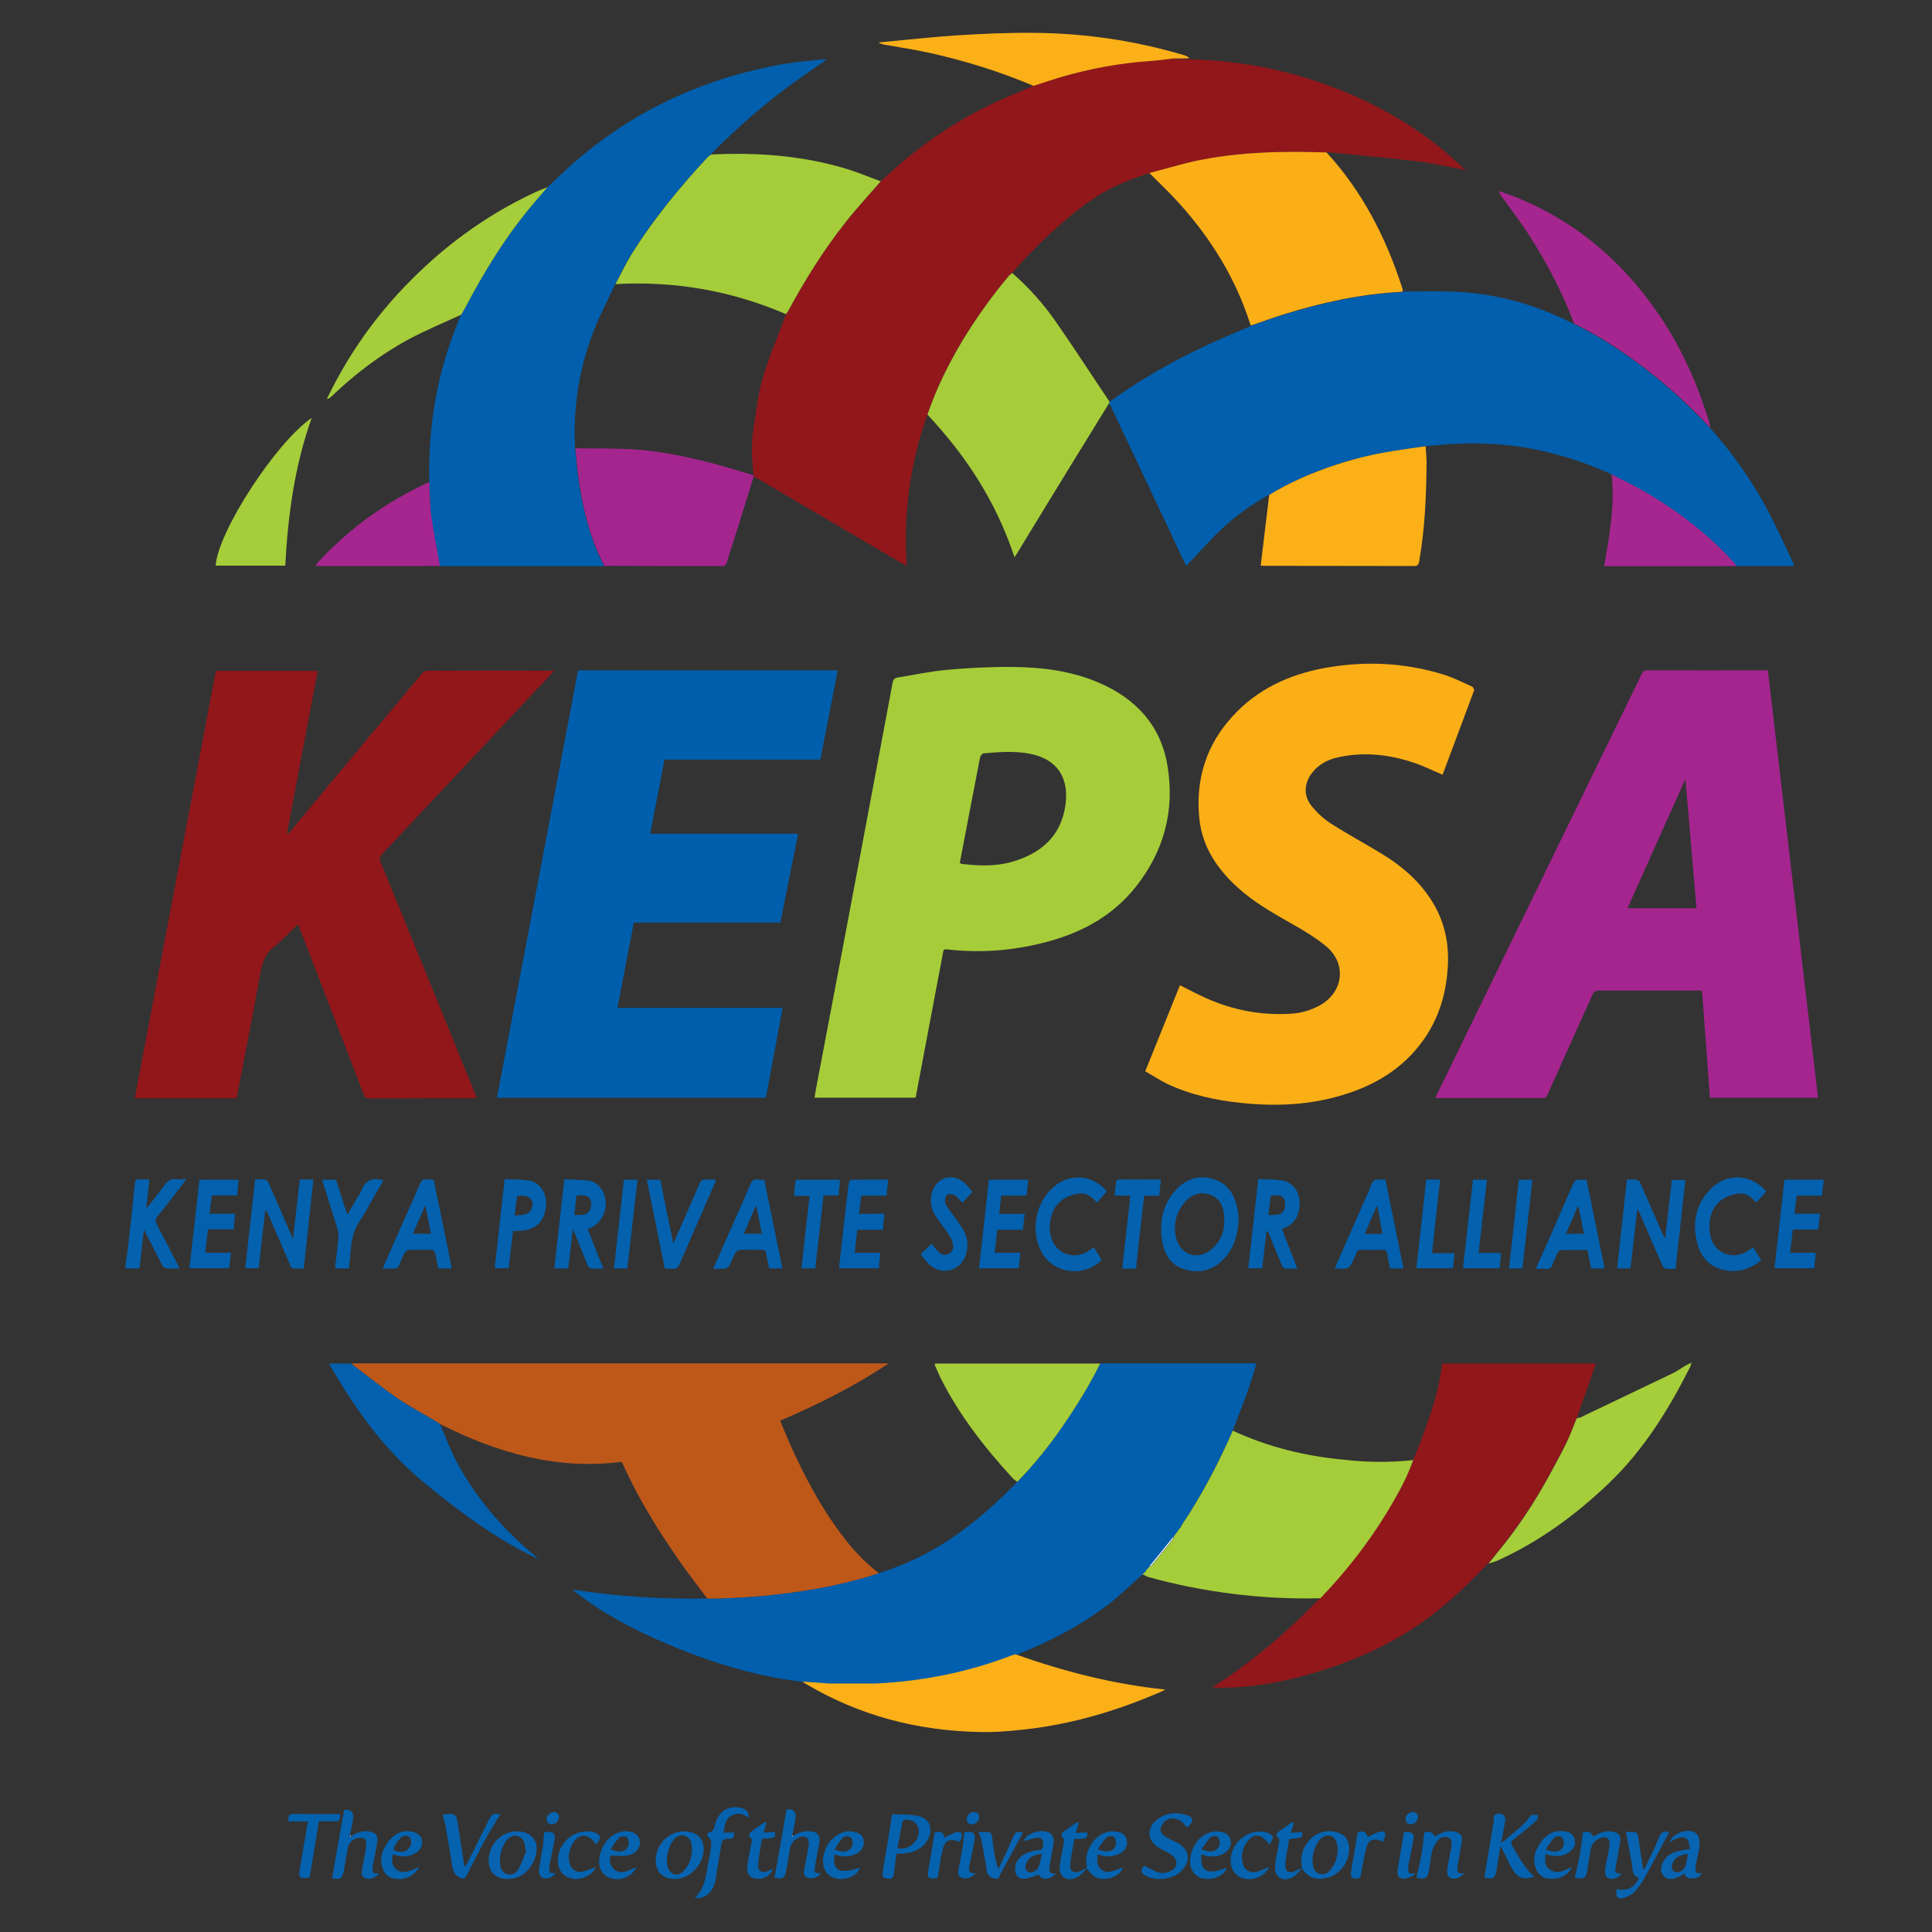 <?xml version="1.0" encoding="utf-8"?>
<!-- Generator: Adobe Illustrator 24.1.2, SVG Export Plug-In . SVG Version: 6.00 Build 0)  -->
<svg version="1.1" id="Layer_1" xmlns="http://www.w3.org/2000/svg" xmlns:xlink="http://www.w3.org/1999/xlink" x="0px" y="0px"
	 viewBox="0 0 1024 1024" style="enable-background:new 0 0 1024 1024;" xml:space="preserve">
<rect x="0" y="0" width="1024" height="1024" fill="#333333" stroke="none"/>
<style type="text/css">
	.st0{fill:#0461AE;}
	.st1{fill:#91171B;}
	.st2{fill:#015FAD;}
	.st3{fill:#A5258F;}
	.st4{fill:#005FAD;}
	.st5{fill:#A6CD39;}
	.st6{fill:#FBAF16;}
	.st7{fill:#BE5819;}
	.st8{fill:#A5CD39;}
	.st9{fill:#FBAF17;}
	.st10{fill:#FBB017;}
	.st11{fill:#FBB018;}
	.st12{fill:#A6268F;}
	.st13{fill:#A6CD3A;}
	.st14{fill:#0260AE;}
	.st15{fill:#0361AE;}
	.st16{fill:#0562AF;}
	.st17{fill:#0663AF;}
	.st18{fill:#0863B0;}
	.st19{fill:#F4F8FB;}
	.st20{fill:#FEFEFE;}
</style>
<g>
	<path class="st0" d="M66.5,670.3c0.5-3.3,1.1-6.6,1.4-9.9c1.3-11.1,2.5-22.2,3.6-33.3c0.2-1.5,0.7-2.1,2.2-2c1.7,0.1,3.5,0,5.5,0
		c-0.6,5.1-1.1,10-1.6,14.8c0.1,0.1,0.3,0.1,0.4,0.2c3.1-4,6.4-8,9.4-12.2c1.5-2.1,3.2-3.2,5.9-2.9c1.6,0.2,3.3,0,5.5,0
		c-1.6,2.1-2.8,3.8-4.2,5.5c-3.7,4.7-7.3,9.5-11.1,14.2c-1.3,1.6-1.2,2.7-0.3,4.5c4,7.5,7.9,15.1,12,23.1c-2.7,0-5.1,0.1-7.5-0.1
		c-0.6-0.1-1.4-1.1-1.8-1.8c-3.1-6-6.2-12-9.6-18.6c-0.8,7.2-1.6,13.7-2.4,20.5c-2.5,0-5,0-7.4,0C66.5,671.7,66.5,671,66.5,670.3z"
		/>
	<path class="st1" d="M621.9,31c1,0.1,1.9,0.4,2.9,0.4c34.1-0.1,66.7,7.1,97.6,21.5c19.9,9.3,37.9,21.4,53.7,36.7
		c-0.1,0.1-0.2,0.2-0.3,0.3c-8.2-1.5-16.4-3.4-24.7-4.4c-15.6-1.9-31.3-3.2-46.9-4.8c-0.3,0-0.7,0.1-1,0.1c-5-0.1-10.1-0.3-15.1-0.3
		c-17.4-0.1-34.8,0.8-51.9,4.3c-9.1,1.8-17.9,4.6-26.9,6.9c-11.3,3.5-22.1,8.1-31.7,14.9c-15.3,10.9-28.7,23.9-41.1,38
		c-0.6,0.5-1.2,0.8-1.7,1.4c-9.2,11.1-17.6,22.7-25,35c-7.3,12.3-13.6,25-18.2,38.6c-9.2,25.9-12.9,52.5-11,80.3
		c-1-0.6-1.9-1-2.7-1.4c-25.5-15-51-29.9-76.4-44.9c-0.7-0.4-1.4-0.7-2-1c0-0.2-0.1-0.4-0.1-0.7c-0.3-4.2-0.9-8.5-0.9-12.7
		c0-4.3,0.3-8.7,1-13c1.4-8.7,2.3-17.6,4.8-26c3.4-11.4,8.2-22.4,12.3-33.6c0.3-0.5,0.7-0.9,1-1.4c8.9-16.5,18.8-32.4,30.4-47.1
		c5.9-7.5,12.5-14.6,18.8-21.9C484,79.7,503.2,66,524.6,55.6c7.6-3.7,15.4-6.7,23.2-10.1c4.9-1.6,9.8-3.3,14.7-4.7
		c15.2-4.5,30.7-7.4,46.5-8.4C613.3,32.1,617.6,31.4,621.9,31z"/>
	<path class="st2" d="M854.2,251.4c-15.5-7-31.5-12-48.4-14.6c-13.6-2-27.3-2.2-41-1.1c-3.1,0.2-6.2,0.5-9.3,0.8
		c-5.9,0.9-11.7,1.7-17.6,2.6c-10.1,1.6-20.1,4-29.8,7.2c-12.4,4.1-24.3,9.2-35.5,16c-9,4.9-17.4,10.9-24.9,17.9
		c-6.2,5.8-11.7,12.2-17.6,18.3c-0.4,0.4-0.8,0.8-1.4,1.5c-3.1-6.5-6.1-12.8-9-19.1c-10.4-22-20.8-44-31.1-65.9
		c-0.2-0.4-0.5-0.8-0.8-1.3c0-0.3,0-0.5,0.1-0.8c0.2-0.1,0.5-0.2,0.7-0.3c15.2-11,31.5-20.4,48.4-28.4c8.6-4.1,17.4-7.7,26.1-11.5
		c5.7-2,11.5-4.1,17.3-5.9c20.2-6.3,40.8-10.8,62-11.9c0.4,0,0.7-0.3,1.1-0.4c7.9,0,15.9-0.2,23.8,0c23.7,0.4,45.9,6.5,66.9,17.2
		c11.9,5.8,23,12.9,33.6,20.7c13.9,10.2,26.7,21.8,38.5,34.4c11.7,13,21.7,27.2,30,42.5c4.9,9.1,9.1,18.6,13.6,27.9
		c0.4,0.8,0.6,1.7,1,2.8c-10.4,0-20.5,0-30.7,0c-0.6-0.8-1.2-1.6-1.9-2.4c-12.7-13.8-27.4-25.2-43.4-35
		C868.3,258.5,861.2,255.1,854.2,251.4z"/>
	<path class="st1" d="M293.8,355.5c-5.8,6.1-11.4,12.1-17,18.1c-24.8,26.4-49.5,52.8-74.4,79.2c-1.2,1.3-1.4,2.3-0.7,4
		c16.7,40.8,33.4,81.7,50,122.6c0.3,0.8,0.6,1.6,0.9,2.6c-1,0-1.8,0.1-2.6,0.1c-18,0-35.9,0-53.9,0.1c-1.9,0-2.7-0.5-3.4-2.3
		c-11.2-29.2-22.5-58.4-33.8-87.6c-0.3-0.7-0.5-1.4-0.9-2.4c-4.3,4-8.1,8.2-12.5,11.7c-4.8,3.7-6.5,8.4-7.5,14.2
		c-4,22.1-8.3,44.2-12.6,66.3c-18,0-35.9,0-54,0c14.4-75.5,28.7-151,43-226.5c17.9,0,35.7,0,54,0c-5.5,28.8-10.9,57.6-16.3,86.3
		c0.2,0.1,0.3,0.2,0.5,0.3c2.1-2.5,4.1-5,6.2-7.5c21.6-25.9,43.2-51.9,64.9-77.8c0.6-0.7,1.8-1.4,2.7-1.4c22.2-0.1,44.4-0.1,66.6,0
		C293.1,355.2,293.2,355.3,293.8,355.5z"/>
	<path class="st3" d="M937,355.3c8.9,75.6,17.7,151,26.6,226.5c-19.2,0-38.1,0-57.3,0c-1.4-18.9-2.8-37.7-4.2-56.8c-1,0-1.8,0-2.5,0
		c-17.4,0-34.7,0-52.1,0c-1.9,0-2.8,0.7-3.5,2.3c-7.9,17.6-15.8,35.1-23.7,52.7c-0.5,1.1-0.9,2-2.5,2c-18.6-0.1-37.3,0-55.9,0
		c-0.3,0-0.6-0.1-1.2-0.1c3.1-6.4,6.1-12.5,9.1-18.6c26.1-53.5,52.1-107.1,78.2-160.6c7.4-15.1,14.7-30.2,22.1-45.4
		c0.7-1.3,1.4-2,3-2c20.7,0.1,41.5,0,62.2,0C935.7,355.2,936.2,355.3,937,355.3z M862.6,481.4c12.4,0,24.5,0,36.6,0
		c-2-23.2-4-46.1-5.9-68.5C883.2,435.4,872.9,458.3,862.6,481.4z"/>
	<path class="st4" d="M413.6,489c-25.9,0-51.7,0-77.7,0c-2.9,15-5.7,30-8.6,45.2c29.1,0,58.1,0,87.5,0c-3,16.1-5.9,31.8-8.9,47.6
		c-47.4,0-94.8,0-142.5,0c14.4-75.6,28.7-151,43-226.5c45.9,0,91.6,0,137.6,0c-3.1,15.8-6.1,31.5-9.2,47.3c-27.5,0-54.9,0-82.6,0
		c-2.5,13.1-5.1,26.1-7.6,39.3c26.2,0,52,0,78.4,0C419.8,457.8,416.7,473.3,413.6,489z"/>
	<path class="st5" d="M500.1,503.5c-4.9,26-9.9,52.1-14.8,78.3c-17.8,0-35.5,0-53.6,0c0.6-3.6,1.2-7,1.9-10.5
		c7.9-41.6,15.8-83.1,23.6-124.7c5.3-28.2,10.6-56.4,15.9-84.7c0.3-1.6,0.9-2.5,2.6-2.8c8.8-1.4,17.6-3.3,26.5-4.1
		c11.2-1,22.5-1.6,33.7-1.5c16.1,0.1,32.1,2,47.1,8.6c19.1,8.4,32.1,22.3,35.7,43.3c4.1,23.8-1.6,45.5-16.6,64.5
		c-12,15.2-28.1,24.1-46.5,29.1c-17.6,4.8-35.4,6.3-53.5,4.2c-0.4,0-0.8-0.1-1.3,0C500.6,503.3,500.5,503.4,500.1,503.5z
		 M508.7,457.4c0.5,0.2,0.8,0.4,1.1,0.5c8.8,1,17.6,1.4,26.2-1c15.5-4.4,26.4-13.5,28.7-30.2c1.9-13.6-3.5-24.2-18.9-27.2
		c-8.2-1.6-16.4-0.9-24.5-0.2c-0.7,0.1-1.8,1.4-1.9,2.4C515.8,420.2,512.3,438.7,508.7,457.4z"/>
	<path class="st2" d="M425.3,891.4c-26.8-3.1-52-11.4-76.6-22.2c-15.2-6.7-29.7-14.6-42.9-24.7c-0.7-0.5-1.4-1.1-2.4-2
		c24,3.7,47.7,5.1,71.4,4.8c16.6,0,33.1-1.4,49.5-3.9c14-2.1,27.9-5.1,41.4-9.6c29.3-8.8,52.6-26.8,73.5-48.4
		c9-9.3,17.1-19.3,24.4-30c7.2-10.5,13.9-21.3,19.5-32.7c0.7,0,1.3-0.1,2-0.1c26.2,0,52.4,0,78.6,0c0.6,0,1.2,0,2.2,0
		c-3.3,12.5-8.1,24.2-12.7,36c-7.7,17.5-16.6,34.4-27.2,50.3c-0.2,0.4-0.3,0.8-0.5,1.1l0,0c-0.3,0.4-0.7,0.7-1,1.1l0,0
		c-0.4,0.5-0.7,1-1.1,1.6l0,0c-0.5,0.7-1,1.4-1.5,2.1c0,0,0,0,0,0c-4.2,5.3-8.5,10.5-12.7,15.8l0,0c-0.2,0.2-0.4,0.4-0.5,0.5l0,0
		c-0.2,0.2-0.4,0.4-0.5,0.6c0,0,0,0,0,0c-0.2,0.2-0.4,0.4-0.5,0.5c0,0,0,0,0,0c-0.2,0.3-0.4,0.7-0.6,1c0,0,0,0,0,0
		c-0.2,0.2-0.4,0.4-0.5,0.5c0,0,0,0,0,0c-0.2,0.2-0.4,0.4-0.5,0.5c0,0,0,0,0,0c-0.3,0.2-0.6,0.4-0.9,0.6c-6,5.2-11.6,10.9-17.9,15.7
		c-15,11.4-31.7,20-49.2,26.8c-0.6,0.1-1.1,0.2-1.7,0.5c-23.3,9.1-47.5,13.9-72.4,15c-8.2,0-16.5,0-24.7,0
		C434.7,892,430,891.7,425.3,891.4z"/>
	<path class="st6" d="M607,567.8c6.3-15.6,12.4-30.7,18.4-45.6c5.7,2.8,11.1,5.8,16.8,8.1c13.4,5.5,27.4,7.9,41.9,7
		c5.3-0.3,10.3-1.7,15-4.2c13-6.9,15-22.4,3.6-31.7c-5.9-4.8-12.5-8.7-19.1-12.4c-9.7-5.5-19.4-11.1-27.7-18.7
		c-10.8-9.8-18.6-21.4-20.2-36.2c-2.2-20.8,3.6-39.4,17.9-54.8c13-14.1,29.6-21.7,48.2-25.2c21.4-3.9,42.6-3,63.5,3.5
		c5.1,1.6,10,4.1,14.9,6.3c0.6,0.3,1.2,1.5,1.1,2c-5.5,15-11.2,29.9-16.7,44.7c-5-2.1-9.8-4.5-14.8-6.2c-12.9-4.4-26.2-6-39.7-3.2
		c-5.7,1.1-10.8,3.5-14.5,8.2c-4.4,5.5-4.9,12.3-0.5,17.7c2.8,3.5,6.3,6.8,10,9.2c8.9,5.7,18.2,10.7,27.2,16.2
		c10.1,6.1,19,13.6,25.6,23.5c7.6,11.3,10.4,23.8,9.4,37.3c-0.9,13.7-4.8,26.4-12.7,37.7c-10.6,15-25.4,24.1-42.7,29.3
		c-17.6,5.4-35.6,6.2-53.8,4.3c-13.7-1.4-27.1-4.3-39.6-10.2C614.7,572.5,611,570.1,607,567.8z"/>
	<path class="st2" d="M227.5,255.6c-0.4-18.6,1.3-37.1,5.7-55.2c2.7-11.5,6.6-22.6,11.1-33.5c0.6-1.1,1.3-2.1,1.9-3.2
		c10.5-19.8,22.1-38.9,36.7-56c2.4-2.8,4.8-5.6,7.2-8.4c3.8-3.6,7.6-7.2,11.4-10.7c32.7-29.4,70.9-47.2,114.1-54.7
		c6.6-1.1,13.2-1.7,19.9-2.4c0.8-0.1,1.6,0,2.7,0c-6.5,4.6-12.8,8.9-18.9,13.3c-14.6,10.7-28.1,22.5-40.9,35.3
		c-0.6,0.6-1.1,1.3-1.7,1.9c-0.6,0.4-1.3,0.8-1.8,1.4c-15.1,16.2-29.1,33.3-40.8,52.2c-3,4.9-5.4,10.1-8.1,15.1
		c-2,4.3-4,8.5-6.1,12.8c-11.5,23.4-16.5,48.2-15.1,74.2c0.5,4.7,0.8,9.4,1.4,14c2.3,16.8,6.1,33.1,13.9,48.3
		c-0.8,0-1.7,0.1-2.5,0.1c-27.4,0-54.7,0-82.1,0c-0.8,0-1.7-0.1-2.5-0.1c-1.5-8.8-3.4-17.5-4.6-26.3
		C227.8,267.7,227.9,261.6,227.5,255.6z"/>
	<path class="st7" d="M465.8,833.8c-13.5,4.5-27.4,7.5-41.4,9.6c-16.4,2.5-32.9,3.8-49.5,3.9c-4.7-6.4-9.6-12.6-14.2-19.1
		c-11.6-16.7-22.4-33.8-30.7-52.5c-0.1-0.2-0.3-0.4-0.6-0.9c-34.2,4.4-65.8-4.7-96.1-20c-0.8-0.5-1.5-1-2.3-1.5
		c-6.7-4-13.7-7.7-20.2-12.1c-8.5-5.8-16.5-12.3-24.7-18.5c0.8,0,1.5-0.1,2.3-0.1c93.6,0,187.3,0,280.9,0c0.6,0,1.2,0,1.8,0
		c-18.1,12-37.3,21.7-57.6,30.4c1.6,3.8,3.1,7.5,4.7,11.2c8.1,18.3,17.4,35.9,29.8,51.7C453.1,822.5,459,828.6,465.8,833.8z"/>
	<path class="st1" d="M749,773.9c6.3-15.7,12.5-31.3,15-48.2c0.1-0.9,0.2-1.8,0.3-3c27,0,54,0,81.6,0c-3.1,8.8-6.1,17.5-9.2,26.1
		c-0.3,0.9-0.6,1.7-0.9,2.6c0,0,0,0,0,0c-0.1,0.2-0.3,0.4-0.4,0.6c-1.7,4.1-3.1,8.3-5.1,12.2c-3.1,6.4-6.5,12.6-9.9,18.8
		c-6.6,12-14,23.5-22.5,34.3c-3,3.8-6,7.5-9,11.2c0,0,0,0,0,0c-0.2,0.1-0.4,0.3-0.6,0.4c-9,9.7-18.6,18.9-29.2,27
		c-21.9,16.7-46.7,27-73.1,33.6c-14.1,3.5-28.4,5.4-43.5,5c1-0.7,1.5-1.1,2.1-1.5c19.9-12.9,37.8-28.2,54.3-45.2
		c0.2-0.2,0.4-0.5,0.6-0.8c0.4-0.3,0.8-0.6,1.1-1c13.2-13.9,24.9-28.9,34.8-45.3C740.7,792.2,745.7,783.5,749,773.9z"/>
	<path class="st8" d="M749,773.9c-3.3,9.6-8.3,18.3-13.4,26.9c-9.9,16.4-21.6,31.4-34.8,45.3c-0.3,0.4-0.7,0.7-1.1,1
		c-15.7,0.4-31.3-0.4-46.8-2.4c-15-1.9-29.9-4.8-44.4-8.9c-1-0.3-1.9-1-2.8-1.4c0.2-0.2,0.4-0.4,0.6-0.6c0,0,0,0,0,0
		c0.2-0.2,0.4-0.4,0.5-0.5l0,0c0.2-0.2,0.4-0.4,0.5-0.5c0,0,0,0,0,0c0.2-0.3,0.4-0.7,0.6-1l0,0c0.2-0.2,0.4-0.4,0.5-0.5c0,0,0,0,0,0
		c0.2-0.2,0.4-0.4,0.5-0.6l0,0c0.2-0.2,0.4-0.4,0.5-0.5c0,0,0,0,0,0c0.4-0.2,1-0.2,1.2-0.5c3.8-4.6,7.5-9.2,11.2-13.9
		c0.3-0.3,0.2-0.9,0.3-1.3c0,0,0,0,0,0c0.5-0.7,1-1.4,1.5-2.1c0,0,0,0,0,0c0.4-0.5,0.7-1,1.1-1.6c0,0,0,0,0,0c0.3-0.4,0.7-0.7,1-1.1
		c0,0,0,0,0,0c0.2-0.4,0.3-0.8,0.5-1.1c10.7-15.9,19.5-32.8,27.2-50.3c18.8,8.7,38.5,13.5,59.1,15.4
		C724.5,775.1,736.7,775.2,749,773.9z"/>
	<path class="st5" d="M588,212.8c0,0.3,0,0.5-0.1,0.8c-6.7,10.9-13.5,21.9-20.2,32.8c-9.5,15.5-19,31-28.4,46.5
		c-0.4,0.7-0.9,1.4-1.6,2.4c-1.1-3.2-2.1-6.1-3.2-8.9c-9.5-24.6-23.8-46-41.6-65.2c-0.5-0.5-0.9-1-1.3-1.5
		c4.6-13.6,10.9-26.3,18.2-38.6c7.4-12.3,15.8-24,25-35c0.5-0.5,1.1-0.9,1.7-1.4c8.8,7.7,16.5,16.3,23.1,25.8
		C569.3,184.4,578.5,198.7,588,212.8z"/>
	<path class="st9" d="M743.5,154.3c-0.4,0.2-0.7,0.4-1.1,0.4c-21.2,1.1-41.8,5.6-62,11.9c-5.8,1.8-11.5,3.9-17.3,5.9
		c-0.2-0.3-0.4-0.6-0.5-0.9c-7.7-24-20.6-44.9-37.3-63.5c-5.1-5.7-10.7-11-16.1-16.4c9-2.3,17.8-5.1,26.9-6.9
		c17.1-3.4,34.5-4.4,51.9-4.3c5,0,10.1,0.2,15.1,0.3c19,20.7,31.4,45,40,71.5C743.4,153,743.4,153.7,743.5,154.3z"/>
	<path class="st8" d="M326.2,150.6c2.7-5,5.1-10.2,8.1-15.1c11.7-18.9,25.7-36,40.8-52.2c0.5-0.5,1.2-0.9,1.8-1.4
		c24.1-1.2,47.9,0.5,71.1,7.4c6.4,1.9,12.5,4.5,18.8,6.8c-6.3,7.3-12.8,14.3-18.8,21.9c-11.6,14.7-21.5,30.6-30.4,47.1
		c-0.3,0.5-0.7,0.9-1,1.4C387.7,154.1,357.6,148.8,326.2,150.6z"/>
	<path class="st3" d="M320.3,299.9c-7.8-15.2-11.7-31.5-13.9-48.3c-0.6-4.7-0.9-9.4-1.4-14c10.8,0.2,21.6-0.1,32.4,0.7
		c14.2,1.1,28.1,4,41.8,7.7c6.7,1.8,13.4,3.9,20.2,5.9c0,0.2,0.1,0.4,0.1,0.7c-4.8,15.4-9.6,30.8-14.5,46.1
		c-0.2,0.6-1.1,1.3-1.7,1.3C362.3,300,341.3,300,320.3,299.9z"/>
	<path class="st10" d="M672.7,262.3c11.1-6.8,23.1-11.9,35.5-16c9.7-3.2,19.7-5.6,29.8-7.2c5.9-0.9,11.7-1.8,17.6-2.6
		c0.2,2.9,0.5,5.9,0.5,8.8c-0.1,17.5-0.9,34.9-3.9,52.2c-0.3,1.8-0.8,2.5-2.8,2.5c-26.2-0.1-52.4,0-78.7-0.1c-0.7,0-1.5-0.1-2.5-0.1
		C669.7,287.2,671.2,274.8,672.7,262.3z"/>
	<path class="st11" d="M464.1,892.3c24.9-1.2,49.1-6,72.4-15c0.5-0.2,1.1-0.3,1.7-0.5c25.7,9.1,51.9,15.9,79.5,18.7
		c-1.2,0.6-2,1-2.9,1.4c-22.9,9.9-46.5,16.9-71.3,19.7c-7.9,0.9-16,1.6-24,1.4c-33-0.6-64-8.6-92.5-25.6c-0.6-0.3-1.1-0.7-1.7-1.1
		c4.7,0.3,9.3,0.6,14,1C447.6,892.3,455.8,892.3,464.1,892.3z"/>
	<path class="st12" d="M906.4,226.6c-11.8-12.7-24.6-24.2-38.5-34.4c-10.6-7.8-21.7-15-33.6-20.7c-6.4-17.1-14.9-33.1-24.8-48.3
		c-4.4-6.8-9.4-13.2-14.1-19.8c-0.4-0.5-0.7-1.1-0.8-2.1c3.8,1.4,7.6,2.6,11.3,4.2c30.1,12.7,53.9,33.2,72.4,59.9
		c12.6,18.1,21.5,38,27.8,59.1C906.3,225.1,906.3,225.9,906.4,226.6z"/>
	<path class="st13" d="M583.1,722.7c-5.6,11.4-12.3,22.2-19.5,32.7c-7.3,10.7-15.4,20.7-24.4,30c-0.9-0.7-1.9-1.3-2.6-2.1
		c-14.8-16.1-28.2-33.3-38.1-53c-1.1-2.2-2-4.5-3-6.7c-0.1-0.2,0-0.5,0-0.8c0.6,0,1.2-0.1,1.8-0.1c28.1,0,56.2,0,84.3,0
		C582.1,722.6,582.6,722.7,583.1,722.7z"/>
	<path class="st13" d="M789,828.7c3-3.7,6-7.5,9-11.2c8.4-10.8,15.9-22.3,22.5-34.3c3.4-6.2,6.8-12.4,9.9-18.8
		c1.9-3.9,3.4-8.1,5.1-12.2c0.1-0.2,0.3-0.4,0.4-0.6c0,0,0,0,0,0c0.6-0.1,1.3-0.1,1.9-0.4c16.2-7.8,32.5-15.5,48.7-23.3
		c2.5-1.2,4.8-2.9,7.2-4.3c0.7-0.4,1.6-0.7,2.9-1.4c-0.4,1.1-0.5,1.7-0.7,2.1c-11.4,22.7-24.7,44.2-43.2,61.9
		c-17.7,16.9-37.3,31.3-59.8,41.3C791.6,828,790.3,828.3,789,828.7z"/>
	<path class="st13" d="M290.2,99.2c-2.4,2.8-4.8,5.6-7.2,8.4c-14.6,17.1-26.3,36.2-36.7,56c-0.6,1.1-1.3,2.2-1.9,3.2
		c-9.2,4.3-18.6,8.1-27.5,12.9c-15.1,8.1-28.7,18.5-41.1,30.3c-0.7,0.6-1.4,1.2-2.5,1.6c0.3-0.8,0.6-1.6,1-2.3
		c10.3-20.9,23.5-39.9,39.6-56.8c19.9-20.9,42.6-37.8,68.7-50.1C284.9,101.2,287.6,100.3,290.2,99.2z"/>
	<path class="st11" d="M621.9,31c-4.3,0.5-8.6,1.1-12.9,1.4c-15.8,1.1-31.3,4-46.5,8.4c-4.9,1.5-9.8,3.1-14.7,4.7
		c-18-7.6-36.6-13.4-55.7-17.6c-7.8-1.7-15.8-2.9-23.7-4.3c-0.9-0.2-1.8-0.4-2.7-1.1c14-1.3,28.1-2.9,42.1-3.8c13-0.8,26-1.4,39-1.3
		c27.5,0.1,54.5,4,80.9,11.9c0.9,0.3,1.9,0.6,2.7,1.6C627.7,31,624.8,31,621.9,31z"/>
	<path class="st14" d="M186,722.7c8.2,6.2,16.3,12.6,24.7,18.5c6.4,4.4,13.4,8.1,20.2,12.1c0.8,0.5,1.6,1,2.3,1.5
		c3,6.8,5.5,13.8,9,20.3c10.2,18.9,23.9,34.9,40.4,48.7c0.9,0.7,1.7,1.4,2.4,2.4c-22.3-10.6-41.9-25.2-60.8-40.8
		c-20.8-17.3-36.3-39-49.8-62.6C178.6,722.7,182.3,722.7,186,722.7z"/>
	<path class="st12" d="M854.2,251.4c7,3.7,14.1,7.1,20.9,11.2c16,9.7,30.7,21.1,43.4,35c0.7,0.7,1.3,1.6,1.9,2.4
		c-4.1,0-8.3,0.1-12.4,0.1c-17.7,0-35.4,0-53.1,0c-1.5,0-3,0-4.7,0C853.1,283.7,856,267.7,854.2,251.4z"/>
	<path class="st13" d="M165.2,221.5c-9.1,25.6-12.6,51.7-14,78.3c-12.3,0-24.6,0-36.9,0C115.4,282.1,145.9,234.8,165.2,221.5z"/>
	<path class="st12" d="M227.5,255.6c0.3,6,0.3,12.1,1.1,18c1.2,8.8,3,17.5,4.6,26.3c-3.6,0-7.3,0.1-10.9,0.1c-17.3,0-34.7,0-52,0
		c-0.9,0-1.8,0-3.3,0c0.8-1,1.4-1.7,1.9-2.3c16.3-17.7,35.5-31.4,57.2-41.6C226.6,256,227.1,255.8,227.5,255.6z"/>
	<path class="st0" d="M656.5,645.6c-0.2,8.5-2.3,15.7-7.8,21.6c-5.7,6.1-12.9,8-20.8,5.6c-7.7-2.3-11-8.5-12.1-16
		c-1.3-9.8,0.7-18.9,7.6-26.3c5.4-5.8,12.3-7.9,19.9-5.5c7.6,2.3,11.1,8.4,12.6,15.8C656.3,642.5,656.4,644.4,656.5,645.6z
		 M648.9,646.8c0-0.8,0.1-1.7,0-2.5c-0.6-5-2.4-9.3-7.5-11.1c-5.2-1.8-9.7-0.2-13.3,3.8c-4.7,5.4-6.4,11.9-4.8,18.9
		c2.3,9.8,12.5,12.5,19.7,5.5C647.2,657.4,649,652.5,648.9,646.8z"/>
	<path class="st0" d="M867.7,641.5c-1.1,10.2-2.3,20.4-3.5,30.8c-2.3,0-4.5,0-7.1,0c1.7-15.7,3.5-31.2,5.2-47.1
		c1.8,0,3.6-0.2,5.3,0.1c0.7,0.1,1.4,1,1.8,1.7c4.1,9.2,8,18.4,12.1,27.6c0.2,0.5,0.5,1.1,1.1,1.6c1.2-10.2,2.3-20.5,3.5-30.8
		c2.4,0,4.6,0,7.2,0c-1.7,15.7-3.5,31.2-5.2,47.1c-1.8,0-3.6,0.2-5.3-0.1c-0.7-0.1-1.4-1-1.7-1.7c-4-9-7.8-17.9-11.7-26.9
		c-0.3-0.8-0.7-1.5-1.1-2.3C868.1,641.4,867.9,641.5,867.7,641.5z"/>
	<path class="st0" d="M161,672.4c-1.6,0-3-0.1-4.4,0c-1.5,0.2-2.2-0.5-2.8-1.9c-3.9-9.2-7.9-18.3-11.9-27.4
		c-0.3-0.6-0.5-1.2-1.3-1.7c-0.6,5.1-1.2,10.3-1.8,15.4c-0.6,5.1-1.1,10.2-1.7,15.4c-2.4,0-4.6,0-7.1,0c1.7-15.7,3.5-31.3,5.2-47.1
		c1.9,0,3.7-0.2,5.4,0.1c0.7,0.1,1.4,1,1.7,1.7c3.9,8.8,7.7,17.6,11.5,26.4c0.4,0.9,0.8,1.8,1.5,3.4c1.2-11,2.4-21.2,3.6-31.5
		c2.4,0,4.7,0,7.2,0C164.4,641,162.7,656.6,161,672.4z"/>
	<path class="st15" d="M679.4,651.4c2.8,7.1,5.5,13.9,8.3,21c-2.4,0-4.5,0.1-6.5-0.1c-0.7-0.1-1.5-0.9-1.8-1.6
		c-2.2-5.4-4.4-10.8-6.6-16.2c-0.3-0.8-0.6-1.5-1.5-2.3c-0.8,6.6-1.5,13.2-2.3,20c-2.5,0-4.9,0-7.4,0c1.8-15.8,3.5-31.4,5.3-47.3
		c4.3,0.2,8.4,0.2,12.4,0.7c6.1,0.8,10.1,6.7,9.5,13.5C688.3,645.1,685.6,649.4,679.4,651.4z M672.3,644c3.2-0.2,6.6,0.5,8.3-2.6
		c0.8-1.6,0.8-4.3,0-5.9c-1.5-2.7-4.5-1.9-7.1-1.7C673.1,637.2,672.7,640.4,672.3,644z"/>
	<path class="st15" d="M303.6,651.5c-0.8,7.4-1.6,14.1-2.4,20.8c-2.5,0-4.8,0-7.4,0c1.8-15.7,3.5-31.3,5.3-47.3
		c4.5,0.3,8.8,0.3,13,0.8c3.1,0.4,5.4,2.3,7,5c4.3,7.2,1.3,16.8-6.3,20.1c-0.4,0.2-0.7,0.3-1.3,0.6c2.7,6.9,5.4,13.7,8.3,20.9
		c-2.4,0-4.6,0.1-6.7-0.1c-0.6-0.1-1.3-0.9-1.6-1.6c-2.3-5.5-4.5-11.1-6.7-16.7C304.6,653.4,304.2,652.8,303.6,651.5z M304.4,644
		c3.3-0.1,6.7,0.5,8.3-2.7c0.8-1.6,0.8-4.4-0.1-5.9c-1.5-2.6-4.5-1.7-7.1-1.7C305.2,637.2,304.8,640.4,304.4,644z"/>
	<path class="st15" d="M239.3,672.3c-2.3,0-4.5,0-7,0c-0.5-2.5-1.1-5.1-1.6-7.7c-0.2-1.5-0.7-2.2-2.4-2.2c-3.8,0.1-7.6-0.1-11.4,0.1
		c-0.8,0-2,0.8-2.4,1.5c-1.1,2.1-2.1,4.3-2.9,6.5c-0.6,1.5-1.4,2-3,1.9c-1.8-0.1-3.5,0-5.7,0c0.5-1.3,0.9-2.4,1.4-3.5
		c6.1-13.9,12.4-27.8,18.4-41.7c1.4-3.2,3.7-1.8,5.7-2c2.2-0.3,1.7,1.7,2,2.8c3,14.3,5.9,28.6,8.8,42.9
		C239.2,671.4,239.2,671.8,239.3,672.3z M218.8,653.9c3.3,0,6.3,0,9.6,0c-1-4.9-1.9-9.6-3-15.1C223,644.3,221,649,218.8,653.9z"/>
	<path class="st14" d="M707.4,672.2c5.1-11.4,10-22.6,14.9-33.8c1.5-3.5,3.2-6.9,4.5-10.4c0.8-2.3,2.1-3.2,4.5-2.8
		c0.9,0.1,1.8,0,3,0c3.2,15.7,6.4,31.3,9.6,47.1c-2.4,0-4.6,0-7.1,0c-0.5-2.5-1.2-5-1.5-7.6c-0.3-1.8-1-2.4-2.8-2.3
		c-3.6,0.2-7.3,0.1-10.9,0c-1.4,0-2.3,0.3-2.6,1.7c-0.2,0.8-0.7,1.6-1,2.3C715,672.9,715,672.9,707.4,672.2z M732.7,654
		c-0.9-4.9-1.7-9.7-2.6-14.4c-0.2,0-0.3,0-0.5-0.1c-2.1,4.8-4.1,9.5-6.3,14.5C726.7,654,729.5,654,732.7,654z"/>
	<path class="st15" d="M840.9,625.2c3.2,15.8,6.4,31.4,9.6,47.1c-2.4,0-4.7,0-7.1,0c-0.7-3.2-1.3-6.3-2.1-9.8c-4.8,0-9.5,0-14.2,0.1
		c-0.5,0-1.2,0.8-1.5,1.4c-1.1,2.2-2.1,4.4-2.9,6.7c-0.5,1.4-1.4,1.9-2.8,1.8c-1.8-0.1-3.7,0-5.9,0c1.8-4,3.4-7.8,5.1-11.5
		c4.8-11,9.7-21.9,14.4-32.9c0.9-2.2,2.1-3.2,4.5-2.8C838.8,625.3,839.7,625.2,840.9,625.2z M839.5,653.9c-1-4.9-1.9-9.6-2.8-14.3
		c-0.2,0-0.3,0-0.5,0c-2.1,4.7-4.1,9.5-6.3,14.4C833.3,653.9,836.3,653.9,839.5,653.9z"/>
	<path class="st15" d="M414.6,672.3c-2.3,0-4.5,0-6.9,0c-0.6-2.7-1.2-5.3-1.7-8.1c-0.2-1.3-0.8-1.9-2.2-1.8
		c-3.9,0.1-7.8-0.1-11.7,0.1c-0.8,0-1.9,0.8-2.4,1.6c-1.2,2.1-1.9,4.5-3.1,6.7c-0.4,0.7-1.5,1.5-2.4,1.6c-1.9,0.2-3.8,0.1-6.2,0.1
		c1.2-2.8,2.3-5.2,3.4-7.7c5.5-12.5,11.2-25,16.5-37.6c1.4-3.2,3.8-1.6,5.8-1.9c2.1-0.3,1.6,1.6,1.9,2.6c3,14.5,5.9,29,8.9,43.4
		C414.6,671.5,414.6,671.8,414.6,672.3z M403.8,653.9c-1-4.9-1.9-9.7-3-15.1c-2.4,5.4-4.5,10.2-6.6,15.1
		C397.5,653.9,400.5,653.9,403.8,653.9z"/>
	<path class="st0" d="M583.9,667.8c-10.1,10-26.9,7-32.6-5.6c-5.4-11.8-1.5-27.1,8.8-34.4c8.6-6.1,19.8-4.6,26.5,3.7
		c-1.7,1.9-3.3,3.8-5.2,5.9c-2.6-3-5.6-5.3-9.4-4.8c-2.8,0.3-5.8,1.3-8.2,2.8c-4.8,3.1-7,8.1-7.4,13.8c-0.1,2.2,0.1,4.4,0.7,6.5
		c2.5,9,12.3,12.4,20.1,7.2c0.8-0.5,1.5-1.1,2.5-1.9C581.2,663.3,582.6,665.6,583.9,667.8z"/>
	<path class="st0" d="M936.1,631.5c-1.8,2-3.4,3.9-5.2,5.9c-2.5-3-5.5-5.3-9.4-4.8c-2.8,0.3-5.8,1.3-8.2,2.8
		c-4.5,2.9-6.9,7.5-7.2,12.8c-0.2,2.9,0.1,6,1,8.7c2.9,8,11.9,10.8,19.2,6.2c0.9-0.6,1.8-1.3,2.9-2.1c1.4,2.3,2.8,4.6,4.3,6.9
		c-6.5,5.4-13.8,7.1-21.7,4.7c-7.8-2.4-11.4-8.8-12.8-16.3c-1.9-9.9,0.5-18.9,7.7-26.1C915.3,621.5,928.3,622.1,936.1,631.5z"/>
	<path class="st14" d="M105.7,625.3c7.1,0,13.8,0,20.8,0c-0.3,2.8-0.5,5.5-0.8,8.3c-4.5,0-8.8,0-13.4,0c-0.4,3.3-0.8,6.3-1.2,9.7
		c4.5,0,8.9,0,13.5,0c-0.3,2.9-0.5,5.4-0.8,8.3c-4.5,0-8.9,0-13.6,0c-0.5,4.2-0.9,8.1-1.4,12.4c4.6,0,9,0,13.6,0
		c-0.3,2.9-0.6,5.5-0.9,8.2c-7,0-13.9,0-21.1,0C102.2,656.6,104,641,105.7,625.3z"/>
	<path class="st14" d="M965.7,633.7c-4.6,0-8.9,0-13.4,0c-0.4,3.2-0.8,6.2-1.2,9.6c4.5,0,8.8,0,13.5,0c-0.3,2.9-0.6,5.6-0.9,8.4
		c-4.5,0-8.9,0-13.5,0c-0.5,4.2-0.9,8.1-1.4,12.3c4.6,0,8.9,0,13.6,0c-0.3,2.8-0.5,5.4-0.8,8.2c-7.1,0-14,0-21.1,0
		c1.8-15.7,3.5-31.2,5.3-46.9c6.9,0,13.7,0,20.8,0C966.3,628.1,966,630.8,965.7,633.7z"/>
	<path class="st14" d="M545,625.3c-0.3,2.8-0.6,5.5-0.9,8.4c-4.4,0-8.8,0-13.4,0c-0.4,3.3-0.7,6.3-1.1,9.7c4.5,0,8.9,0,13.5,0
		c-0.3,2.9-0.6,5.6-1,8.4c-4.6,0-8.9,0-13.5,0c-0.5,4.1-0.9,8-1.4,12.2c4.6,0,8.9,0,13.6,0c-0.3,2.8-0.5,5.4-0.8,8.2
		c-7,0-13.9,0-21.1,0c1.8-15.7,3.5-31.2,5.2-46.9C531.3,625.3,538.1,625.3,545,625.3z"/>
	<path class="st14" d="M468.8,643.3c-0.3,3-0.6,5.6-0.9,8.5c-4.6,0-8.9,0-13.5,0c-0.5,4.1-0.9,8-1.4,12.2c4.6,0,8.9,0,13.6,0
		c-0.3,2.9-0.5,5.4-0.8,8.2c-7.1,0-14,0-21.1,0c1.1-9.7,2.1-19.3,3.2-28.8c0.6-5.4,1.2-10.8,1.9-16.1c0.1-0.8,0.9-2,1.4-2
		c6.4-0.1,12.8-0.1,19.5-0.1c-0.3,2.9-0.5,5.6-0.8,8.5c-4.4,0-8.8,0-13.4,0c-0.4,3.3-0.8,6.3-1.2,9.7
		C459.9,643.3,464.3,643.3,468.8,643.3z"/>
	<path class="st0" d="M342.8,625.3c2.5,0,4.7,0,7.2,0c1.1,5.5,2.2,11,3.3,16.5c1.1,5.5,2.3,11.1,3.6,17.2c2.3-5.1,4.3-9.8,6.4-14.5
		c2.5-5.8,5.1-11.6,7.6-17.4c0.6-1.5,1.4-2,3-1.9c1.8,0.1,3.5,0,5.6,0c-0.3,1-0.6,1.8-0.9,2.6c-6.1,14-12.3,27.9-18.3,42
		c-0.9,2.1-2,3.1-4.3,2.7c-1.1-0.2-2.3,0-3.6,0C349.2,656.7,346,641.2,342.8,625.3z"/>
	<path class="st15" d="M271.9,652.4c-0.8,6.8-1.5,13.2-2.3,19.8c-2.4,0-4.7,0-7.4,0c1.8-15.7,3.5-31.3,5.3-47.3
		c4.5,0.3,8.7,0.2,12.8,0.8c5.9,0.9,9.8,6.9,9.1,13.6c-0.9,8.3-5.2,12.4-13.7,13.1C274.6,652.5,273.4,652.4,271.9,652.4z
		 M272.8,644.3c3.4-0.6,6.8,0.3,8.7-3.1c1-2,1.1-4.2-0.4-5.9c-1.9-2.1-4.6-1.5-7-1.5c-0.2,1.9-0.5,3.5-0.7,5.1
		C273.2,640.5,273,642.2,272.8,644.3z"/>
	<path class="st15" d="M487.9,664.8c2.2-2.1,4-3.8,5.8-5.6c1.2,1.4,2.4,3.1,3.8,4.4c1.5,1.4,3.3,2.1,5.3,1c2-1.1,2.8-3.1,2.3-5.2
		c-0.4-1.8-1.3-3.7-2.3-5.2c-2.1-3.2-4.7-6.2-6.8-9.5c-2.8-4.3-3.5-8.9-1.6-13.8c2.8-7.1,10.5-9.1,16.4-4.3c1.7,1.4,3.1,3.3,4.6,5.1
		c-1.9,2.1-3.6,4-5.4,5.8c-1.3-1.4-2.4-3-3.8-3.9c-1.1-0.7-3.2-1-4.1-0.4c-0.9,0.6-1.4,2.7-1.2,3.9c0.2,1.5,1.4,2.9,2.3,4.2
		c2.3,3.3,4.8,6.4,6.9,9.7c2.7,4.4,3.4,9.2,1.8,14.1c-2.6,8.3-12.2,11.1-18.8,5.6C491.2,669.2,489.7,666.9,487.9,664.8z"/>
	<path class="st0" d="M203.3,625.6c-2.4,4.1-4.7,8.1-7.1,12.2c-1.8,3.1-3.3,6.3-5.4,9.2c-3.4,4.7-4.5,10-4.9,15.7
		c-0.2,3.2-0.7,6.4-1,9.6c-2.5,0-4.8,0-7.3,0c0.6-5.8,1.3-11.4,1.8-17c0.1-1.1,0-2.4-0.4-3.5c-2.7-8.8-5.5-17.5-8.3-26.5
		c2.5,0,4.8,0,7.4,0c1.9,5.9,3.9,12,6,18.5c1.9-3.2,3.6-6.1,5.3-9c0.7-1.2,1.6-2.3,2-3.5C193.4,625.7,197.3,623.8,203.3,625.6z"/>
	<path class="st0" d="M421.7,625.3c7.9,0,15.5,0,23.5,0c-0.2,2.8-0.5,5.4-0.7,8.3c-2.6,0-5.2,0-8,0c-1.5,13-2.9,25.8-4.4,38.7
		c-2.5,0-4.7,0-7.3,0c1.4-12.8,2.8-25.5,4.3-38.5c-2.8,0-5.4,0-8.3,0C421.1,630.8,421.4,628.1,421.7,625.3z"/>
	<path class="st0" d="M599.1,633.7c-2.9,0-5.4,0-8.3,0c0.2-2.6,0.4-5.1,0.8-7.6c0.1-0.4,0.9-0.9,1.4-0.9c7.3-0.1,14.7,0,22.3,0
		c-0.3,3-0.6,5.7-0.9,8.6c-2.7,0-5.2,0-8,0c-1.5,12.9-2.9,25.7-4.3,38.6c-2.5,0-4.7,0-7.3,0C596.3,659.4,597.7,646.7,599.1,633.7z"
		/>
	<path class="st15" d="M780.7,625.3c2.6,0,4.9,0,7.4,0c-1.5,12.9-2.9,25.7-4.4,38.8c4,0,7.8,0,11.9,0c-0.3,2.9-0.5,5.4-0.8,8.1
		c-6.5,0-12.8,0-19.4,0C777.2,656.6,778.9,641,780.7,625.3z"/>
	<path class="st15" d="M759,664.2c4.1,0,7.9,0,11.9,0c-0.3,2.8-0.5,5.3-0.8,8c-6.5,0-12.8,0-19.4,0c1.8-15.7,3.5-31.3,5.2-47
		c2.5,0,4.8,0,7.4,0C761.9,638.2,760.4,651,759,664.2z"/>
	<path class="st16" d="M813.1,994.7c-5.5,1.7-8.4,0.9-11.3-3.7c-1.7-2.8-3-5.8-4.5-8.8c-0.5-1-1.1-2-2-3.7c-0.8,4.6-1.4,8.4-2,12.2
		c-0.8,4.9-1.9,5.6-6.6,4.4c1.6-9.3,3.1-18.6,4.7-27.9c0.2-1,0.4-2,0.3-3c-0.1-2.2,0.8-3.1,3-2.9c2.4,0.3,3.4,1.4,3.1,3.6
		c-0.6,3.8-1.4,7.6-2.2,11.8c0.8-0.5,1.3-0.7,1.6-1c4.8-4.3,10.3-7.9,14.1-13.4c0.5-0.7,2.6-0.3,3.9-0.4c-0.2,1-0.1,2.4-0.8,3
		c-3.9,3.4-8,6.8-12.1,10c-1.5,1.2-1.7,2-0.7,3.7C805,984.2,808,989.9,813.1,994.7z"/>
	<path class="st17" d="M420.3,973.1c3-1.8,6.2-3,9.9-2.4c3.4,0.6,4.6,2.3,4.1,5.7c-0.8,4.4-1.7,8.8-2.4,13.2
		c-0.5,2.9,0.2,3.4,3.1,3.1l0-0.1c-0.9,2.2-3.9,3.5-6.6,2.7c-2.5-0.7-2.6-2.5-2.1-4.6c0.8-4.2,1.7-8.5,2.3-12.7
		c0.6-3.9-1.8-5.6-5.4-3.9c-2.5,1.1-4,3.1-4.5,5.8c-0.6,3.5-1.1,7-1.8,10.5c-0.9,5.2-1.7,5.7-6.4,4.8c2.1-12,4.3-24,6.4-36.2
		c3.6-0.5,5.3,1.1,4.7,5.2c-0.5,2.8-1.1,5.6-1.7,8.5c0,0.2,0,0.5,0,0.7C420,973.3,420.2,973.2,420.3,973.1z"/>
	<path class="st16" d="M186.1,973.2c2.8-1.8,5.9-3,9.3-2.5c3.8,0.5,5.2,2.3,4.5,6.1c-0.6,3.7-1.4,7.3-2.1,10.9
		c-0.1,0.7-0.2,1.3-0.3,2c-0.2,3.1,0.2,3.5,3.3,3.2c-1.5,2.4-4.6,3.5-7.1,2.6c-1.9-0.7-2.2-2.1-1.9-3.9c0.8-4.4,1.7-8.8,2.3-13.2
		c0.2-1.3-0.1-3.4-0.9-3.8c-1.1-0.7-3.1-0.7-4.5-0.2c-2.5,0.9-4,3-4.5,5.7c-0.7,3.6-1.2,7.3-1.9,11c-0.8,4.7-1.9,5.4-6.3,4.3
		c2.1-12,4.3-24,6.4-36.1c3.7-0.4,5.3,1.1,4.7,5.2c-0.4,2.8-1.1,5.6-1.7,8.4c0,0.3,0,0.5,0,0.8C185.8,973.4,186,973.3,186.1,973.2z"
		/>
	<path class="st16" d="M606.4,988.9c2.9,1.3,5.3,2.9,8,3.6c1.8,0.5,4.1,0.1,5.9-0.7c4-1.7,4.3-6.2,0.7-8.6c-2-1.4-4.3-2.4-6.4-3.6
		c-6.8-3.8-7.2-10.9-0.9-15.5c5-3.6,10.5-3.8,16.2-1.7c3,1.1,2.7,3.4-0.7,6.2c-0.9-1-1.7-2-2.7-2.9c-3.4-3-8.4-2.3-10.5,1.3
		c-1.4,2.4-1.1,4.7,1.3,6.2c2,1.3,4.3,2.3,6.5,3.4c6.9,3.6,7.7,10.1,2,15.4c-4.6,4.2-13.4,5.2-18.8,2
		C604.5,992.6,604.4,991.1,606.4,988.9z"/>
	<path class="st16" d="M472.7,961.6c4.6,0.2,9.2,0,13.5,0.8c6.3,1.1,8.7,6.6,5.7,12.3c-3,5.6-8.2,7.4-14.1,7.8c-0.8,0-1.5,0-2.7,0
		c-0.4,3.3-0.8,6.6-1.2,9.9c-0.3,3-1,3.6-3.9,3.3c-2.6-0.3-2.4-2-2.1-3.9c1.3-7.6,2.6-15.3,3.8-22.9
		C472.1,966.5,472.4,964.3,472.7,961.6z M475.7,979.6c4.9,1.1,10.2-2.4,11.1-7.3c0.9-4.6-2-8.1-6.8-7.8c-0.6,0-1.6,0.7-1.7,1.2
		C477.3,970.4,476.5,975,475.7,979.6z"/>
	<path class="st0" d="M806.9,672.3c-2.4,0-4.6,0-7.1,0c1.8-15.7,3.5-31.2,5.2-47c2.3,0,4.5,0,7.2,0
		C810.5,641,808.7,656.5,806.9,672.3z"/>
	<path class="st0" d="M330.7,625.3c2.5,0,4.8,0,7.2,0c-1.8,15.7-3.6,31.3-5.4,47c-2.3,0-4.5,0-7.1,0
		C327.2,656.6,328.9,641,330.7,625.3z"/>
	<path class="st16" d="M234.5,961.9c1.4-0.2,2.7-0.5,3.9-0.5c2.6,0,3.6,1.1,4,3.6c1.2,8,2.5,16,3.7,24c0.2,0,0.5,0.1,0.7,0.1
		c0.4-0.8,0.8-1.5,1.2-2.3c3.7-7.4,7.4-14.8,11.1-22.2c1.7-3.4,3.1-3.9,6.1-2.8c-7,10.2-12.2,21.4-18,32.4c-0.8,1.5-1.4,1.7-2.9,1.2
		c-3.1-1.1-4.1-3.4-4.6-6.4c-1.1-7.1-2.3-14.2-3.6-21.2C235.9,966,235.2,964.1,234.5,961.9z"/>
	<path class="st16" d="M396.7,963.6c-2.6-2.4-5.5-3-8.6-1.5c-3.8,1.8-4,5.5-4.6,9.3c2-0.1,3.7-0.2,5.5-0.2c0.4,2.4-0.3,3.6-2.6,3.4
		c-3.1-0.3-3.8,1.1-4.2,3.7c-0.9,6.1-2,12.2-3,18.2c-1.1,6.1-5.2,9.9-10.3,9.5c-0.2,0-0.3-0.1-0.6-0.2c6.3-5.8,5.9-14,7.7-21.5
		c0.6-2.5,0.9-5.2,1-7.8c0-0.9-0.8-1.8-1.3-2.7c-0.3-0.5-1-1-0.9-1.4c0.1-0.5,0.7-1.2,1.2-1.3c2-0.3,2.4-1.8,2.8-3.4
		c1.7-7.4,7-11,13.9-9.5C395.7,958.9,397,960.5,396.7,963.6z"/>
	<path class="st16" d="M834.7,995.2c0.9-4.1,1.9-8,2.6-11.9c0.7-3.9,1.1-7.8,1.6-11.9c2.8-1.1,4.2-0.6,5.6,2.1
		c3.1-2.1,6.4-3.4,10.2-2.7c3.4,0.6,4.6,2.1,4,5.5c-0.7,4.5-1.6,9-2.4,13.5c-0.5,2.8,0.2,3.4,3.1,3.2c-1.3,2.6-5.9,3.8-7.8,1.9
		c-0.8-0.8-1-2.5-0.9-3.6c0.5-3.8,1.4-7.5,2.1-11.2c0.2-1,0.3-2,0.3-3c0-2.6-1.6-3.8-4.2-3.1c-3.6,1-5.4,3.6-6,7.1
		c-0.5,3.2-1,6.3-1.5,9.5C840.7,995.6,839.8,996.2,834.7,995.2z"/>
	<path class="st16" d="M775.9,992.8c-1.4,2.5-5.6,3.9-7.7,2.2c-0.9-0.7-1.3-2.5-1.2-3.7c0.5-3.7,1.3-7.3,2-11
		c0.1-0.4,0.2-0.8,0.2-1.2c0-1.8,0.9-3.9-1.3-5c-2.2-1.1-4.4-0.3-5.8,1.3c-1.4,1.6-2.4,3.7-3,5.7c-0.8,3.1-1.1,6.3-1.6,9.5
		c-0.8,5-1.9,5.8-6.8,4.6c0.9-3.9,1.9-7.8,2.6-11.8c0.7-4,1.1-8,1.6-12.1c3.2-0.9,4.2-0.5,5.6,2.2c3.1-2.2,6.5-3.4,10.4-2.7
		c3.2,0.6,4.3,2.1,3.9,5.4c-0.7,4.4-1.6,8.8-2.3,13.2C772.1,992.6,772.7,993.1,775.9,992.8L775.9,992.8z"/>
	<path class="st18" d="M269,995.9c-6.5,0-10.2-3.9-10-10.4c0.3-9.6,9.1-16.5,18.3-14.5c4,0.9,6.8,3.8,7.1,7.9
		C284.9,985.7,279.4,996.1,269,995.9z M279.1,980.6c-0.2-0.1-0.5-0.2-0.7-0.3c0.1-3.8-1.4-6.5-4-7.2c-2.7-0.7-5.4,0.9-7.2,4.3
		c-1.8,3.4-2.6,6.9-2.1,10.7c0.3,2.4,1.1,4.5,3.7,5.2c2.7,0.7,4.8-0.5,6-2.7C276.6,987.4,277.7,983.9,279.1,980.6z"/>
	<path class="st18" d="M690.1,990.3c-0.9-4.7-0.3-9.2,2.5-13.2c3.4-4.8,8.1-7.1,14-6.4c6.1,0.8,9,4.6,8.4,10.7
		c-0.8,8.3-7.7,14.6-15.8,14.4C695,995.8,692.2,993.6,690.1,990.3C690,990.3,690.1,990.3,690.1,990.3z M709,981
		c0-4.7-1.3-7.2-3.7-7.9c-2.7-0.8-5.4,0.7-7.3,4.1c-1.9,3.6-2.8,7.4-2.1,11.4c0.4,2.2,1.3,4.1,3.7,4.6c2.4,0.6,4.3-0.5,5.7-2.4
		C707.9,987.8,708.9,984.1,709,981z"/>
	<path class="st18" d="M357.7,995.9c-6.8,0-10.7-4.2-10.1-11c0.7-9.1,8.9-15.6,17.6-14c5.2,0.9,7.9,4.4,7.8,9.6
		C372.6,988.7,365.5,995.9,357.7,995.9z M353.4,986.3c0.1,0.7,0.1,1.9,0.4,2.9c1.1,4.5,5.5,5.8,8.6,2.4c3.6-3.9,4.9-8.8,4.1-14.1
		c-0.3-2.1-1.4-3.9-3.6-4.5c-2.3-0.6-4.1,0.2-5.7,1.9C354.6,978.2,353.7,982,353.4,986.3z"/>
	<path class="st0" d="M180.3,961.5c-0.1,3.7-0.2,3.8-3.7,3.8c-2.4,0-4.7,0-7.6,0c-1.6,9.9-3.2,19.8-4.9,29.8c-0.4,0.1-1,0.2-1.7,0.3
		c-3.3,0.4-4.2-0.6-3.7-3.8c1.5-8.7,3-17.3,4.5-26.2c-3.6,0-6.9,0-10.2,0c-0.5-3.3,0-4,3.2-4C164.2,961.6,172.1,961.5,180.3,961.5z"
		/>
	<path class="st18" d="M559.6,993c-3.4,3.7-7.5,3.6-9.1,0.6c-2.6,0.8-5,2-7.5,2.2c-3.1,0.3-5-1.9-5-5.1c0-4.2,2.5-6.8,6-8.4
		c2-0.9,4.2-1.5,6.3-1.7c2.2-0.2,2.7-1.2,2.6-3c0-2-0.7-3.8-2.9-3.6c-2.6,0.3-5.1,1.2-7.4,1.8c0.6-2.6,5.4-5.4,9.6-5.3
		c4.8,0.1,6.9,2.5,6.1,7.4c-0.6,3.8-1.5,7.6-2,11.5C555.8,992.5,556.4,993,559.6,993z M552.2,982.5c-3.4,0.5-6.2,1.3-7.8,4.2
		c-0.9,1.6-1.6,3.7,0.1,5.1c1.9,1.5,3.7,0.2,5.2-1c0.6-0.5,0.9-1.4,1.1-2.2C551.4,986.7,551.7,984.8,552.2,982.5z"/>
	<path class="st18" d="M901.9,992.8c-1,2.5-3.2,2.7-5.3,2.8c-2.1,0.1-2.7-0.4-3.8-2.5c-1.6,0.8-3.2,1.9-4.9,2.4
		c-2.2,0.7-4.4,0.6-6.1-1.2c-1.7-1.8-1.7-4-0.9-6.2c1.9-5.1,6.3-6.7,11.1-7.5c1-0.2,2-0.3,3.7-0.5c-0.5-2-0.4-4.6-1.5-5.4
		c-3.3-2.2-6.3,0.1-9.3,1.8c1.5-5,10.6-8.1,14.3-4.6c1.2,1.2,1.7,3.6,1.6,5.5c-0.1,3-1,6-1.6,9c-0.2,1.1-0.4,2.2-0.5,3.3
		C898.5,992.6,899,993.1,901.9,992.8L901.9,992.8z M894.7,982.7c-3.6,0.1-6.5,1.5-7.7,3.9c-0.9,1.7-1.6,3.7,0.1,5.1
		c1.9,1.5,3.7,0.3,5.2-1c0.6-0.5,1-1.4,1.2-2.1C893.9,986.7,894.2,984.8,894.7,982.7z"/>
	<path class="st18" d="M856.9,1001.2c5.5,1.3,9.4-0.6,11.8-5.9c-4-1.1-3.3-4.7-3.8-7.6c-1-5.4-2-10.9-3.1-16.7c1.1,0,2.7-0.1,4.3,0
		c1.7,0.2,2.1,1.5,2.3,3.1c0.7,5.5,1.6,10.9,2.5,16.4c0.2,0,0.4,0.1,0.7,0.1c1.8-3.8,3.6-7.5,5.4-11.3c0.8-1.8,1.5-3.6,2.3-5.4
		c1.4-3.1,2.2-3.5,5.4-2.8c-4.5,8.4-9,17-13.7,25.4c-1.3,2.3-3.1,4.4-4.9,6.4c-1.1,1.2-2.7,2-4.3,2.6
		C857.5,1007.1,856.2,1006,856.9,1001.2z"/>
	<path class="st17" d="M575.1,990.6c1.4-0.3,1-1.3,0.8-2.3c-1.3-7.5,4.6-16.3,11.9-17.5c1.4-0.2,2.9-0.1,4.3,0.1
		c2.5,0.3,4.5,1.6,5.1,4.2c0.6,2.6-0.4,5.3-2.9,6.8c-3.9,2.5-8.1,2.6-12.5,0.9c-0.5,3-0.6,5.8,1.8,8c2.3,2.1,5,1.8,11.6-1.1
		c-0.7,2.9-4,5.3-8.1,6c-4.8,0.8-8-0.7-10.9-5.3c-0.4,0.3-0.7,0.6-1.1,0.9C575.2,991.2,575.2,990.9,575.1,990.6z M581.8,980
		c5.3,2.8,9.9,0.8,9.7-3.7c0-1-0.6-2.6-1.4-2.9c-0.9-0.4-2.8-0.3-3.4,0.4C584.8,975.6,583.4,977.9,581.8,980z"/>
	<path class="st17" d="M337.4,989.7c-2.6,5.1-8.7,7.5-14,5.7c-4.6-1.6-6.8-6.2-5.5-11.9c1.5-6.8,6-11.7,11.9-12.7
		c4.5-0.8,8.4,1,9.2,4.3c0.9,3.7-1.5,7.4-6.2,8.3c-2.9,0.6-5.9,0.1-9.2,0.1c-0.7,2.3-0.4,4.9,1.6,7c1.9,2,4.4,2.1,6.8,1.3
		C333.7,991.2,335.4,990.5,337.4,989.7z M323.6,980.1c5.3,2.7,9.7,0.8,9.7-3.5c0-1.1-0.6-2.8-1.5-3.1c-1-0.4-2.9-0.2-3.6,0.5
		C326.5,975.7,325.2,977.8,323.6,980.1z"/>
	<path class="st17" d="M222.2,989.5c-2.6,4.5-6.1,6.3-10.5,6.4c-3.7,0.1-6.8-1-8.4-4.5c-2.5-5.4-1-10.4,2.3-15
		c3.1-4.2,7.2-6.6,12.7-5.6c3,0.5,4.9,2.2,5.3,4.4c0.5,2.8-0.7,5.4-3.3,6.9c-3.8,2.3-7.8,2.3-12.1,0.7c-0.6,3-0.7,5.8,1.6,7.8
		C213.8,994,217.7,991.3,222.2,989.5z M213,981.5c2.7-0.1,5-2.4,4.9-5.3c-0.1-2.8-2.4-4.2-4.7-2.7c-1.3,0.9-2.5,2.3-3.3,3.7
		c-2,3.2-1.4,4.2,2.5,4.3C212.5,981.5,212.5,981.5,213,981.5z"/>
	<path class="st17" d="M636.8,982.7c-1,9.3,3.2,11.4,13.4,7.1c-0.6,2.8-3.8,5.2-7.8,5.9c-7.4,1.3-12.5-3.5-11.5-10.9
		c0.9-7,5.6-12.8,11.8-13.9c1.8-0.3,3.9-0.2,5.7,0.3c4.5,1.3,5.5,6.9,1.7,10.1c-3.3,2.8-7.2,3.2-11.2,2.2
		C638.2,983.3,637.6,983,636.8,982.7z M636.8,980c5.1,2.7,9.7,0.9,9.7-3.4c0-1.1-0.6-2.7-1.4-3.2c-0.8-0.5-2.8-0.3-3.4,0.3
		C639.8,975.6,638.4,977.9,636.8,980z"/>
	<path class="st17" d="M833.4,989.5c-2.7,4.5-6.2,6.3-10.7,6.3c-3.6,0.1-6.6-1.1-8.2-4.4c-2.7-5.6-1-10.8,2.5-15.4
		c3.2-4.3,7.5-6.4,13.1-5.2c2.2,0.5,3.9,1.6,4.5,3.9c0.6,2.3,0,4.4-1.7,6c-3.3,3.1-7.3,3.5-11.6,2.6c-0.6-0.1-1.3-0.4-2.1-0.7
		c-0.4,3-0.7,5.9,1.7,7.9C825.1,994,829,991.3,833.4,989.5z M819.3,980.1c5,2.6,9.2,1.1,9.6-3c0.1-1.2-0.5-3-1.4-3.6
		c-0.7-0.5-2.9-0.2-3.6,0.5C822.2,975.7,820.8,977.9,819.3,980.1z"/>
	<path class="st17" d="M442.3,982.8c-1.2,8.9,2.5,10.7,13.5,7.1c-1.3,3.9-6.3,6.5-11.6,5.9c-4.2-0.4-7.2-3.3-7.8-7.4
		c-1.2-7.8,4.4-16.2,11.9-17.6c1.2-0.2,2.5-0.2,3.8,0c3.4,0.5,5.4,2.2,5.7,4.8c0.4,2.8-1.1,5.6-4,7
		C450.1,984.3,446.3,984.4,442.3,982.8z M442.3,980.1c5,2.5,9.1,1.1,9.6-2.9c0.2-1.2-0.4-3.1-1.3-3.6c-0.9-0.6-3-0.3-3.8,0.4
		C445.1,975.7,443.8,978,442.3,980.1z"/>
	<path class="st18" d="M518.6,971c1.8,0,3.4-0.1,5,0c1.7,0.2,2.2,1.5,2.3,3.1c0.3,2.9,0.7,5.7,1.2,8.5c0.4,2.6,1,5.2,2.1,8
		c2-4.1,3.9-8.3,5.8-12.4c0.7-1.5,1.2-3,1.9-4.4c1.3-2.9,2.1-3.3,5.3-2.5c-3.9,7.2-7.9,14.6-11.9,21.8c-0.6,1.1-0.6,3.1-2.7,2.7
		c-2.3-0.5-4.2-1.5-4.6-4.1c-0.2-1.4-0.3-2.9-0.6-4.3c-0.7-4.2-1.5-8.3-2.3-12.4C519.8,973.8,519.3,972.8,518.6,971z"/>
	<path class="st17" d="M672.9,977.7c-1.1-1.3-1.7-2.1-2.3-2.7c-2.6-2.6-6-2.8-8.5-0.1c-3.4,3.6-4.6,8-3.4,12.9
		c0.9,3.3,3.9,5.2,7.2,4.3c2.3-0.6,4.5-1.7,6.7-2.5c-2.1,4.7-8.2,7.5-13.5,6c-4.9-1.4-7.4-5.6-6.7-11.2c1.2-9,10.1-15.4,18.8-13.2
		c1.3,0.3,3.1,1.3,3.4,2.4C674.9,974.5,673.6,976,672.9,977.7z"/>
	<path class="st17" d="M316.3,977.5c-0.6-0.5-0.8-0.6-1-0.8c-4.2-5.3-9.1-4.9-12.2,1.2c-1.4,2.9-2.1,6-1.3,9.3
		c0.9,3.7,3.9,5.7,7.6,4.7c2.2-0.6,4.3-1.6,6.5-2.4c-2.1,4.7-8.3,7.5-13.5,6c-4.9-1.4-7.3-5.5-6.6-11.3c1.1-8.9,10.1-15.3,18.8-13.1
		c1.3,0.3,3.1,1.4,3.4,2.4C318.2,974.5,316.9,976.1,316.3,977.5z"/>
	<path class="st16" d="M409.9,990.3c-1.6,3.6-4.3,5.6-8.3,5.5c-3.9-0.1-6.1-2.5-5.5-6.8c0.5-3.8,1.3-7.5,2-11.2
		c0.3-1.6,1.1-3.3-1-4.5c-0.2-0.1,0.1-1.7,0.5-2.1c2.5-1.9,5.2-3.6,7.8-5.4c0.1-0.1,0.3,0,0.9,0.1c-0.5,1.7-1,3.4-1.6,5.4
		c2.3-0.1,4.2-0.2,6.1-0.3c0.2,3.2,0.2,3.2-6.9,3.6c-0.7,4.2-1.6,8.5-2,12.9c-0.5,4.3,1.7,5.8,5.7,3.9
		C408.4,991.2,409.1,990.7,409.9,990.3z"/>
	<path class="st16" d="M575.1,990.6c0,0.3,0.1,0.6,0.1,0.8c-1.6,1.3-2.9,3.1-4.8,3.9c-5.5,2.2-9.4-0.9-8.7-6.7
		c0.5-3.8,1.4-7.5,2-11.2c0.2-1.3,0.8-2.8-0.9-3.9c-0.3-0.2-0.1-1.8,0.3-2.2c2.4-1.9,5-3.6,7.6-5.3c0.2-0.1,0.5,0,1.1,0
		c-0.5,1.8-1,3.5-1.6,5.5c2.2-0.1,4.2-0.2,6.1-0.3c0,3.3-0.1,3.4-6.9,3.5c-0.7,4.2-1.6,8.5-2.1,12.8c-0.5,4.5,1.7,5.9,5.9,4
		C573.9,991.2,574.5,990.9,575.1,990.6z"/>
	<path class="st17" d="M689.6,990.8c-1.5,1.4-2.7,3.3-4.5,4.2c-5.5,2.7-9.8-0.2-9.3-6.2c0.3-3.5,1.3-7,1.8-10.5c0.2-1.7,1.4-3.7-1-5
		c-0.2-0.1,0.1-1.7,0.6-2.1c2.5-1.9,5.1-3.6,7.6-5.3c0.2-0.1,0.5,0,1.1,0c-0.6,1.8-1.1,3.5-1.8,5.5c2.3-0.1,4.2-0.2,6.1-0.3
		c0.1,2.9,0.1,2.9-6.9,3.7c-0.7,4.1-1.6,8.2-2,12.4c-0.5,4.9,1.6,6.2,6,4.1c0.6-0.3,1.2-0.6,1.8-0.9
		C689.4,990.6,689.5,990.7,689.6,990.8z"/>
	<path class="st16" d="M508.7,976.2c-5.5-2-7.9-1-9.2,4.6c-1.1,4.6-1.7,9.4-2.5,14.5c0.3-0.2,0.2-0.1,0,0c-5.1,0.9-5.8,0.1-4.8-5.1
		c1.1-6.2,2.1-12.4,3.2-18.9c2.9-1,4.5-0.3,5.3,2.7c1.8-0.9,3.6-2.1,5.6-2.8c1-0.3,2.7-0.3,3.3,0.4c0.5,0.5,0.1,2.1-0.1,3.2
		C509.3,975.2,509,975.6,508.7,976.2z"/>
	<path class="st16" d="M721,995.2c-4.8,1.2-5.6,0.4-4.6-5c1.1-6.2,2.1-12.4,3.2-19c3-1.1,4.7-0.3,5.2,2.6c1.9-0.9,3.9-2.3,6-2.8
		c3.1-0.8,4,0.3,3,3.3c-0.2,0.6-0.5,1.2-0.9,1.9c-0.6-0.2-1-0.4-1.5-0.6c-3.3-1.4-6.1-0.4-7.1,3.3
		C722.9,984.1,722.1,989.5,721,995.2z"/>
	<path class="st17" d="M750,993.5c-1.5,0.7-2.8,1.7-4.4,2c-3.8,0.8-5.5-0.9-4.8-4.7c1.1-6.5,2.2-12.9,3.3-19.7
		c0.4,0,1.3-0.2,2.2-0.1c2.3,0.1,3.3,1.4,2.9,3.7c-0.8,4.3-1.7,8.6-2.5,12.9c-0.1,0.7-0.3,1.5-0.3,2.3c-0.2,3,0.3,3.4,3.3,3
		C749.8,993,749.9,993.2,750,993.5z"/>
	<path class="st16" d="M288.4,971.1c0.9-0.1,1.8-0.2,2.7-0.2c2.3,0.2,3.3,1.4,2.9,3.7c-0.8,4.3-1.7,8.6-2.5,12.9
		c-0.1,0.7-0.3,1.3-0.3,2c-0.3,3.1,0.2,3.6,3.3,3.2c-1.5,2.4-5.1,3.8-7.3,2.4c-0.9-0.6-1.7-2.3-1.6-3.5c0.5-4.4,1.5-8.8,2.2-13.2
		C288.1,976.2,288.1,973.8,288.4,971.1z"/>
	<path class="st16" d="M511.1,971.1c0.7-0.1,1.4-0.2,2.2-0.2c2.7,0,3.8,1.4,3.3,4c-0.9,4.7-1.9,9.4-2.8,14.1c-0.6,3.3,0.1,4,3.2,3.7
		c-1.5,2.4-4.7,3.5-7.2,2.5c-2.4-0.9-2-2.9-1.7-4.7c0.6-3.6,1.4-7.1,2-10.7C510.6,977.1,510.8,974.3,511.1,971.1z"/>
	<path class="st18" d="M293.8,960.4c1.5,0.2,2.6,1,2.5,2.9c-0.1,1.9-1.9,3.6-3.8,3.6c-1.8,0-2.8-1.1-2.8-2.9
		C289.7,962.2,291.7,960.4,293.8,960.4z"/>
	<path class="st18" d="M751.5,963.5c-0.2,1.9-2.1,3.6-4,3.4c-1.8-0.2-2.7-1.3-2.5-3.1c0.1-1.9,2.2-3.6,4-3.4
		C750.6,960.5,751.7,961.8,751.5,963.5z"/>
	<path class="st17" d="M519,963.2c0,1.9-1.8,3.7-3.8,3.7c-1.9,0-2.8-1-2.8-2.8c0-1.9,1.8-3.8,3.7-3.7
		C517.9,960.4,518.9,961.4,519,963.2z"/>
	<path class="st1" d="M776.1,89.6c0.2,0.2,0.4,0.3,0.6,0.5c0,0.1-0.1,0.1-0.1,0.2c-0.3-0.1-0.5-0.2-0.8-0.3
		C775.9,89.8,776,89.7,776.1,89.6z"/>
	<path class="st19" d="M606.2,833.8c-0.2,0.2-0.4,0.4-0.6,0.6c-0.1,0-0.2,0-0.3,0C605.6,834.2,605.9,834,606.2,833.8z"/>
	<path class="st13" d="M173,212.5c0-0.1-0.1-0.1-0.1-0.2c0,0,0.1-0.1,0.1-0.1c0,0.1,0.1,0.1,0.1,0.2
		C173.1,212.4,173,212.5,173,212.5z"/>
	<path class="st14" d="M285.8,826.7c-0.1,0-0.1-0.1-0.2-0.1c0.1-0.1,0.1-0.2,0.2-0.2c0.1,0.1,0.1,0.1,0.2,0.2
		C286,826.5,285.9,826.6,285.8,826.7z"/>
	<path class="st13" d="M788.5,829c0.2-0.1,0.4-0.3,0.6-0.4C788.9,828.8,788.7,828.9,788.5,829z"/>
	<path class="st17" d="M689.3,990.4c0.3,0,0.6-0.1,0.8-0.1c0,0-0.1-0.1,0-0.1c-0.2,0.2-0.3,0.4-0.5,0.6
		C689.5,990.7,689.4,990.6,689.3,990.4z"/>
	<path class="st17" d="M434.9,992.8c0.1-0.1,0.2-0.1,0.3-0.2c0,0.1,0,0.1,0,0.2C435.1,992.8,435,992.8,434.9,992.8
		C434.9,992.8,434.9,992.8,434.9,992.8z"/>
	<path class="st16" d="M775.9,992.8c0-0.1,0.1-0.1,0.1-0.2C776,992.7,775.9,992.7,775.9,992.8C775.9,992.8,775.9,992.8,775.9,992.8z
		"/>
	<path class="st18" d="M901.9,992.8c0-0.1,0.1-0.1,0.1-0.2C902,992.7,901.9,992.7,901.9,992.8C901.9,992.8,901.9,992.8,901.9,992.8z
		"/>
	<path class="st19" d="M621.9,814.5c-0.1,0.5-0.1,1-0.3,1.3c-3.7,4.7-7.4,9.3-11.2,13.9c-0.2,0.3-0.8,0.4-1.2,0.5
		C613.5,825,617.7,819.8,621.9,814.5z"/>
	<path class="st12" d="M464.1,892.3c-8.2,0-16.5,0-24.7,0C447.6,892.3,455.8,892.3,464.1,892.3z"/>
	<path class="st19" d="M623.5,812.5c-0.5,0.7-1,1.4-1.5,2.1C622.4,813.9,622.9,813.2,623.5,812.5z"/>
	<path class="st19" d="M624.5,811c-0.4,0.5-0.7,1-1.1,1.6C623.8,812,624.1,811.5,624.5,811z"/>
	<path class="st19" d="M625.5,809.9c-0.3,0.4-0.7,0.7-1,1.1C624.8,810.6,625.1,810.3,625.5,809.9z"/>
	<path class="st19" d="M626,808.8c-0.2,0.4-0.3,0.8-0.5,1.1C625.6,809.6,625.8,809.2,626,808.8z"/>
	<path class="st19" d="M607.7,831.8c-0.2,0.3-0.4,0.7-0.6,1C607.3,832.5,607.5,832.1,607.7,831.8z"/>
	<path class="st19" d="M609.2,830.3c-0.2,0.2-0.4,0.4-0.5,0.5C608.9,830.6,609.1,830.4,609.2,830.3z"/>
	<path class="st19" d="M606.7,833.3c-0.2,0.2-0.4,0.4-0.5,0.5C606.3,833.7,606.5,833.5,606.7,833.3z"/>
	<path class="st19" d="M607.2,832.8c-0.2,0.2-0.4,0.4-0.5,0.5C606.8,833.1,607,833,607.2,832.8z"/>
	<path class="st19" d="M608.2,831.3c-0.2,0.2-0.4,0.4-0.5,0.5C607.9,831.6,608.1,831.5,608.2,831.3z"/>
	<path class="st19" d="M608.7,830.8c-0.2,0.2-0.4,0.4-0.5,0.6C608.4,831.1,608.6,830.9,608.7,830.8z"/>
	<path class="st20" d="M835.9,751.5c-0.1,0.2-0.3,0.4-0.4,0.6C835.6,751.9,835.7,751.7,835.9,751.5z"/>
	<path class="st20" d="M420.3,973.1c-0.2,0.1-0.3,0.2-0.5,0.3c0-0.2,0-0.5,0-0.7C420,972.9,420.2,973,420.3,973.1z"/>
	<path class="st20" d="M186.1,973.2c-0.2,0.1-0.3,0.2-0.5,0.4c0-0.3,0-0.5,0-0.8C185.8,972.9,186,973,186.1,973.2z"/>
</g>
</svg>
